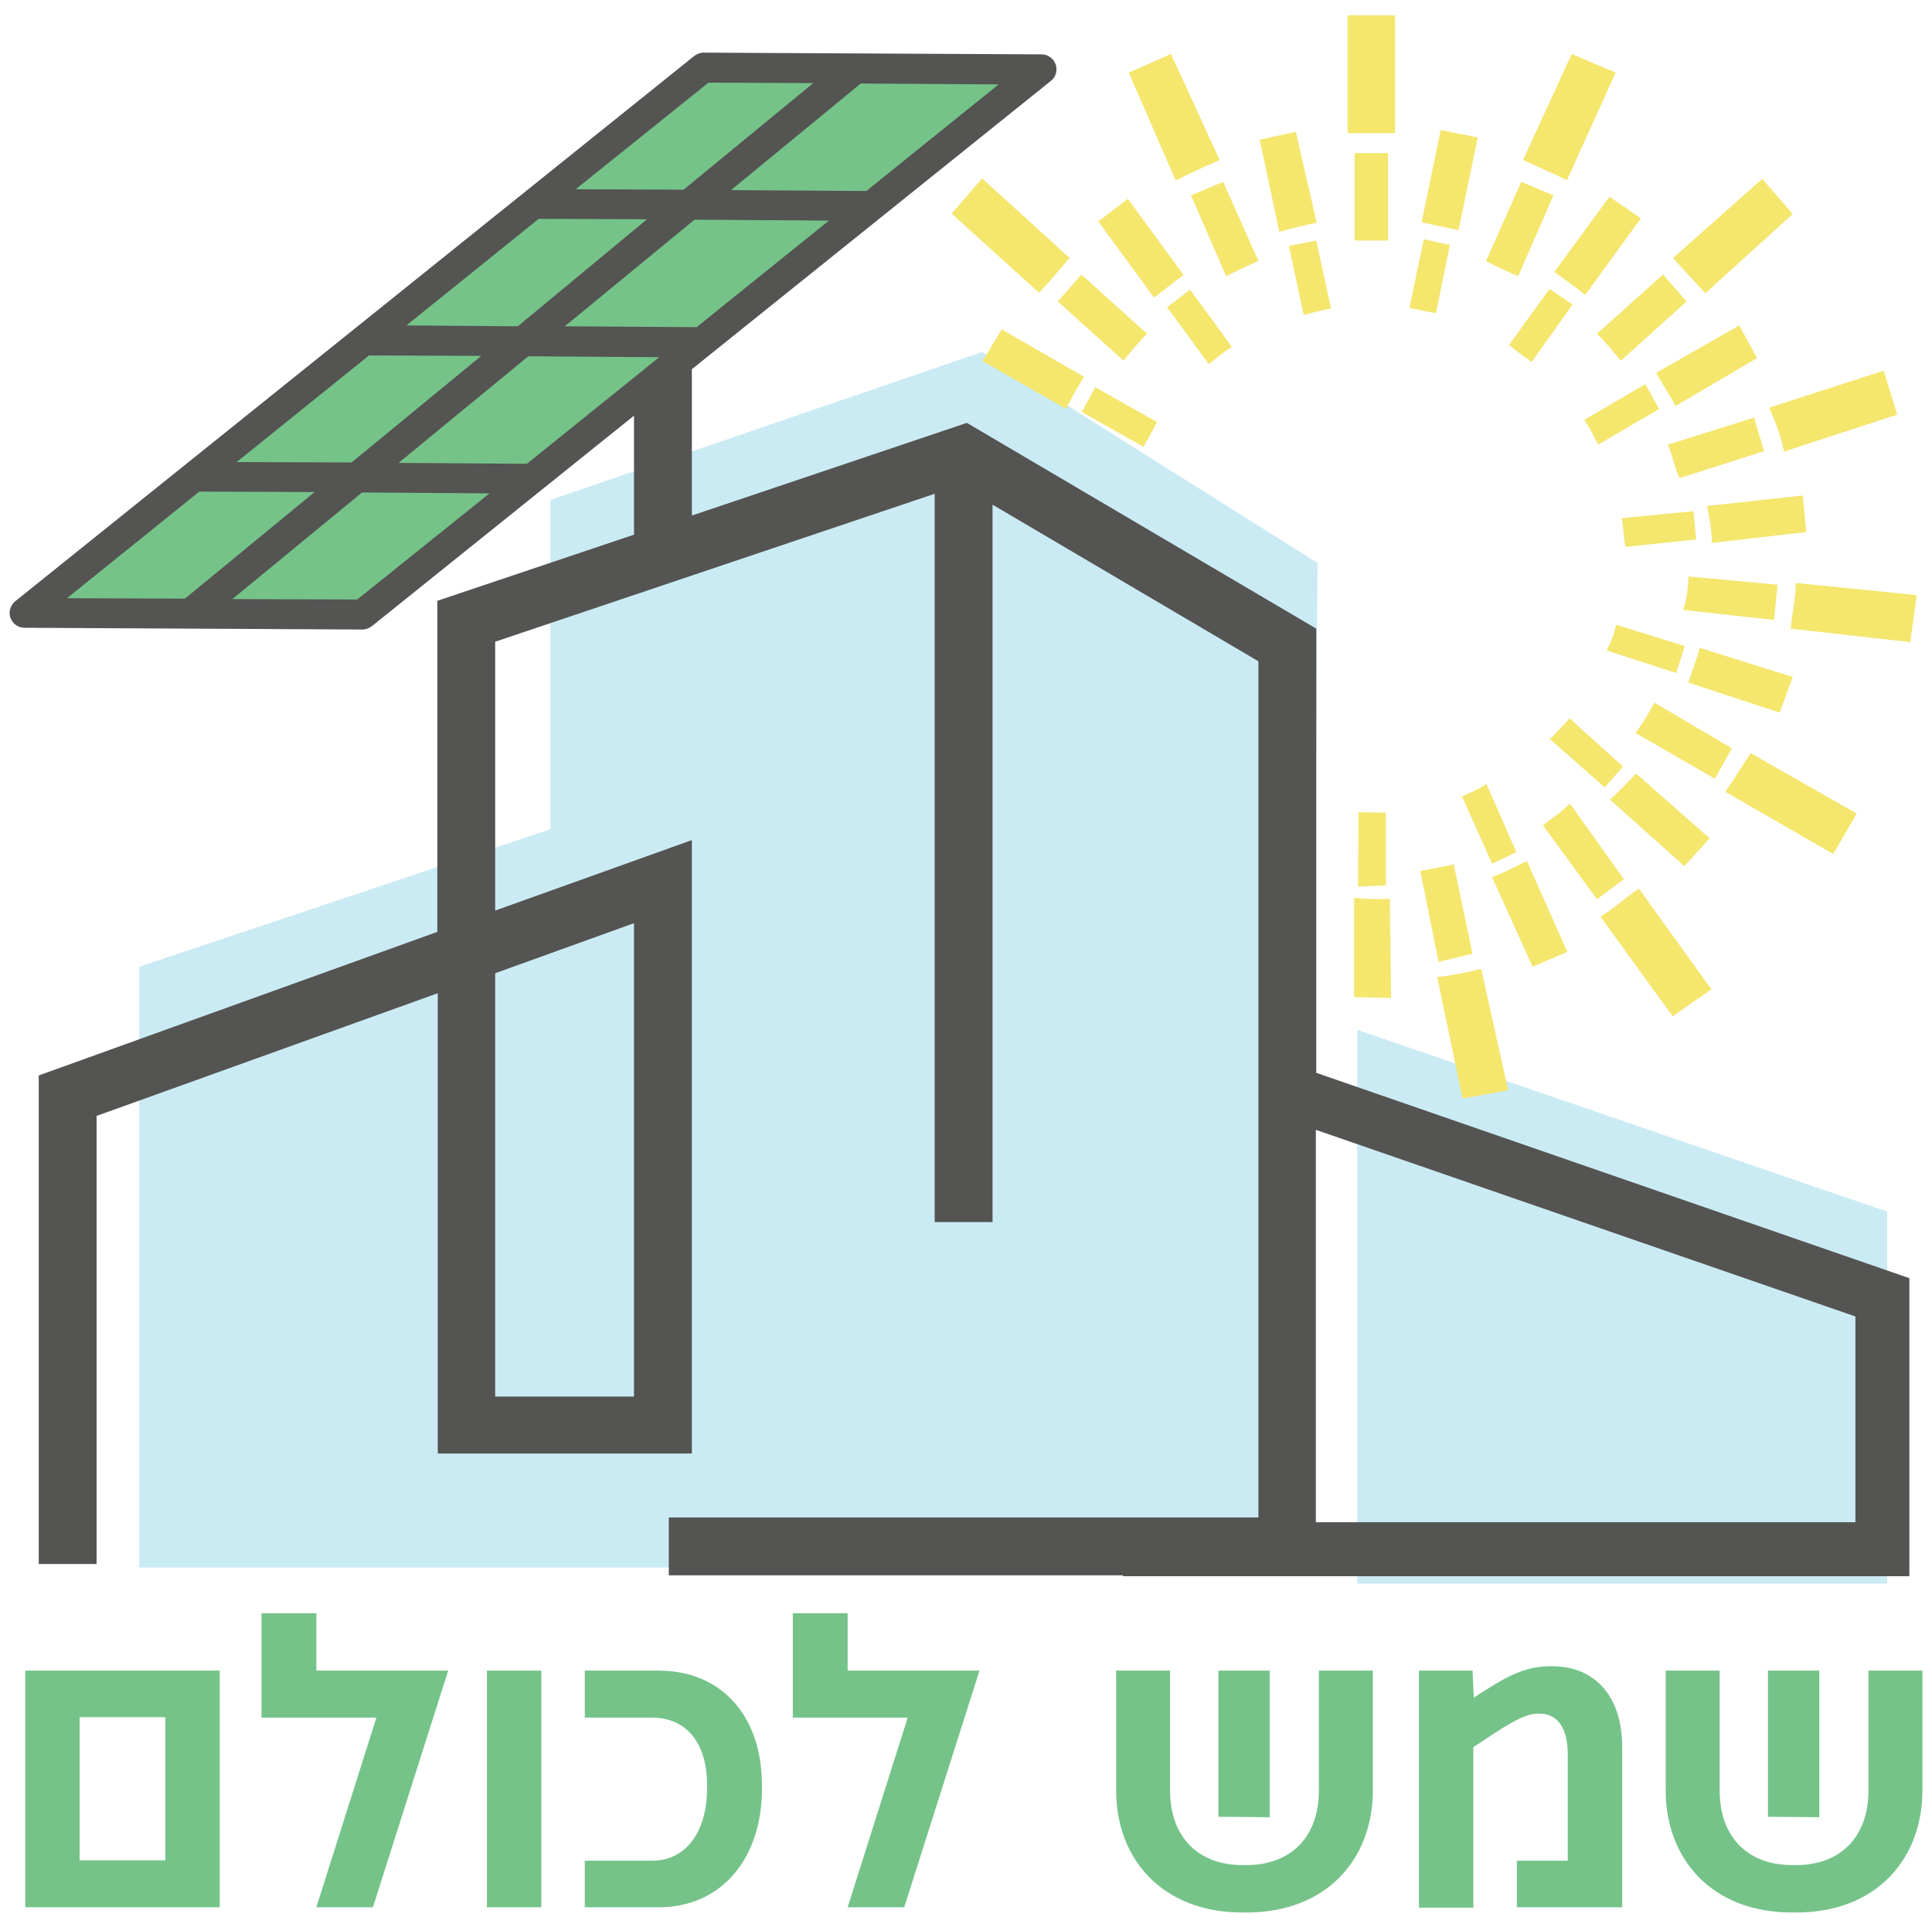 <?xml version="1.0" encoding="utf-8"?>
<!-- Generator: Adobe Illustrator 27.9.5, SVG Export Plug-In . SVG Version: 9.03 Build 54986)  -->
<svg version="1.1" id="Layer_1" xmlns="http://www.w3.org/2000/svg" xmlns:xlink="http://www.w3.org/1999/xlink" x="0px" y="0px"
	 viewBox="0 0 444 443" style="enable-background:new 0 0 444 443;" xml:space="preserve">
<style type="text/css">
	.st0{fill:#CBEBF4;}
	.st1{fill:#F5E66E;}
	.st2{fill:#75C389;}
	.st3{fill:#545452;}
</style>
<g>
	<polygon class="st0" points="433.7,278.5 311.9,236.7 311.9,364 433.7,364 	"/>
	<polygon class="st0" points="225.7,80.9 126.5,114.9 126.5,190.6 32,222.2 32,360.3 126.5,360.3 135.6,360.3 301,360.3 
		302.8,129.4 	"/>
	<g>
		<path class="st1" d="M245.8,59.3L225.7,41l-7,8.1l20.1,18.2C241.2,64.7,243.5,62,245.8,59.3z"/>
		<path class="st1" d="M280.3,36.8l-11.2-24.4l-9.7,4.3l10.8,24.8C273.3,39.9,276.8,38.3,280.3,36.8z"/>
		<path class="st1" d="M410,103.8l26-8.5l-3.1-10.1l-26.3,8.5C408.1,97.2,409.3,100.3,410,103.8z"/>
		<path class="st1" d="M412,49.2l-7-8.1l-20.5,18.2c2.3,2.7,5,5.4,7.4,8.1L412,49.2z"/>
		<path class="st1" d="M371.3,16.7l-10.1-4.3L350,36.8c3.5,1.6,7,3.1,10.1,4.6L371.3,16.7z"/>
		<polygon class="st1" points="309.7,30.6 315.1,30.6 320.6,30.6 320.6,3.5 309.7,3.5 		"/>
		<path class="st1" d="M367.8,210.7l16.6,22.9l8.9-6.2l-16.7-23.2C373.6,206.4,370.9,208.8,367.8,210.7z"/>
		<path class="st1" d="M396.5,182l24.8,14.3l5.4-9.3l-24.4-13.9C400.3,176.2,398.4,179.3,396.5,182z"/>
		<path class="st1" d="M412.7,134c0,3.1-0.8,7-1.2,10.5l27.5,3.1l1.5-10.8L412.7,134z"/>
		<path class="st1" d="M330.3,224.6l5.8,27.9l10.5-1.9l-6.2-27.9C337.2,223.5,333.7,224.2,330.3,224.6z"/>
		<path class="st1" d="M258.2,82.9c1.5-1.9,3.5-4.3,5.4-6.2l-15.1-13.6l-5.4,6.2L258.2,82.9z"/>
		<path class="st1" d="M281.8,63.5c2.3-1.2,4.6-2.3,7.4-3.5l-8.1-18.2l-7.4,3.1L281.8,63.5z"/>
		<path class="st1" d="M403.1,96l-19.8,6.2c1.2,2.7,1.5,5.4,2.7,7.7l19.4-6.2L403.1,96z"/>
		<path class="st1" d="M372.5,82.9l15.1-13.6l-5.4-6.2L367,76.7C369,78.6,370.5,80.6,372.5,82.9z"/>
		<path class="st1" d="M357,44.9l-7.4-3.1L341.5,60c2.3,1.2,4.6,2.3,7.4,3.5L357,44.9z"/>
		<rect x="311.3" y="35.2" class="st1" width="7.7" height="20.1"/>
		<path class="st1" d="M360.8,184.7c-1.9,1.9-4.3,3.5-6.2,5l12.4,17l6.2-4.6L360.8,184.7z"/>
		<path class="st1" d="M380.2,161.5c-1.2,2.3-2.7,4.7-4.3,7l18.2,10.5l3.9-7L380.2,161.5z"/>
		<path class="st1" d="M386.8,140.2l20.9,2.3l0.8-8.1l-20.5-1.9C388,135.2,387.6,137.9,386.8,140.2z"/>
		<polygon class="st1" points="338.4,219.2 334.1,198.7 326.4,200.2 330.6,221.1 		"/>
		<path class="st1" d="M272,63.2l-12.8-17.5l-6.8,5.2l12.8,17.5C267.5,66.7,269.7,64.9,272,63.2z"/>
		<path class="st1" d="M302.6,51.2l-4.8-20.9l-8.3,1.8l4.5,21.2C296.7,52.5,299.7,51.8,302.6,51.2z"/>
		<path class="st1" d="M225.8,83L245,94c1.2-2.6,2.6-4.8,4.1-7.4l-18.9-10.9L225.8,83z"/>
		<path class="st1" d="M414.3,113.9l-22,2.4c0.6,3,1.1,5.6,1.1,8.5l21.7-2.5L414.3,113.9z"/>
		<path class="st1" d="M380.6,85.7c1.4,2.5,3.1,5.1,4.5,7.6l18.7-11l-4.1-7.5L380.6,85.7z"/>
		<path class="st1" d="M357.2,62.5c2.5,1.8,5,3.6,7.1,5.3l12.8-17.6l-7.2-5L357.2,62.5z"/>
		<polygon class="st1" points="335.2,52.9 339.6,31.6 331.1,29.9 326.7,51.1 330.9,52 		"/>
		<path class="st1" d="M342.9,201.6l9.3,20.6l8-3.4l-9.3-20.9C348.2,199.2,345.7,200.6,342.9,201.6z"/>
		<path class="st1" d="M387.1,199.1l5.8-6.4L376,177.8c-2,2.1-4,4.2-6,6L387.1,199.1z"/>
		<path class="st1" d="M388,156.9l21,6.9l3-8.2l-21.4-6.7C390.1,151.3,388.8,154.2,388,156.9z"/>
		<path class="st1" d="M311.2,206.4l0,22.8l8.5,0.2l-0.3-22.8C316.9,206.7,314,206.7,311.2,206.4z"/>
		<path class="st1" d="M283.1,79.7l-9.6-13.1l-5.3,4l9.6,13.1C279.4,82.4,281.3,80.9,283.1,79.7z"/>
		<path class="st1" d="M296.2,56.5l3.4,15.9c2-0.5,4-1.1,6.3-1.5l-3.4-15.6L296.2,56.5z"/>
		<path class="st1" d="M265.9,97l-14.2-8l-3.1,5.7l14.2,8C263.8,101,264.9,99,265.9,97z"/>
		<path class="st1" d="M373.6,125.7l16.2-1.7l-0.6-6.5l-16.5,1.6C373.2,121.5,373,123.7,373.6,125.7z"/>
		<path class="st1" d="M364.1,96.5c1.2,1.8,2.1,3.6,3.2,5.7l14-8.2l-3.2-5.7L364.1,96.5z"/>
		<path class="st1" d="M361.4,70l-5.3-3.6l-9.3,12.9c1.6,1.3,3.3,2.6,5.2,3.9L361.4,70z"/>
		<polygon class="st1" points="333.2,56.3 327.2,55 323.9,70.8 330,72 		"/>
		<path class="st1" d="M336,183.1l6.9,15.4l5.6-2.6l-6.9-15.7C339.9,181.4,337.8,182.2,336,183.1z"/>
		<path class="st1" d="M356.2,169.9l12.6,11.1l4.2-4.8l-12.3-11.1C359.3,166.7,357.8,168.3,356.2,169.9z"/>
		<path class="st1" d="M387.2,148.5l-15.8-4.9c-0.4,2.1-1.2,4.2-2.2,5.9l16,5.2L387.2,148.5z"/>
		<polygon class="st1" points="318.5,203.5 318.5,186.8 312.2,186.7 312.1,203.8 		"/>
	</g>
	<g>
		<path class="st2" d="M50.5,384v54.4H5.8V384H50.5z M18.3,394.7v32.9H38v-32.9H18.3z"/>
		<path class="st2" d="M85.7,438.4h-13l13.8-43.6H60.1v-24h12.6V384h30.3L85.7,438.4z"/>
		<path class="st2" d="M124.4,384v54.4h-12.5V384H124.4z"/>
		<path class="st2" d="M134.4,384h16.9c15,0,23.8,11,23.8,26.2v1.1c0,15.2-8.7,27.1-23.8,27.1h-16.9v-10.7h15.4
			c8.3,0,12.7-7.3,12.7-16.6v-0.8c0-9.2-4.4-15.5-12.7-15.5h-15.4V384z"/>
		<path class="st2" d="M207.8,438.4h-13l13.8-43.6h-26.4v-24h12.6V384h30.3L207.8,438.4z"/>
		<path class="st2" d="M268.9,384v27.5c0,11.2,6.9,17.2,16.6,17.2h1c9.8,0,16.6-6.1,16.6-17.2V384h12.4v27.5
			c0,15.9-10.7,28.1-29,28.1h-1c-18.2,0-29-12.1-29-28.1V384H268.9z M291.8,384v33.7l-11.8-0.1V384H291.8z"/>
		<path class="st2" d="M356.8,383c9.1,0,16,6.2,16,18.6v36.8h-24.2v-10.7h11.7v-24.3c0-4.8-1.4-9.5-6.6-9.5h-0.4
			c-3.4,0-8.4,3.5-14.7,7.7v36.9h-12.5V384h12.3l0.3,6.2c7.1-4.6,11.4-7.2,17.6-7.2H356.8z"/>
		<path class="st2" d="M395.2,384v27.5c0,11.2,6.9,17.2,16.6,17.2h1c9.8,0,16.6-6.1,16.6-17.2V384h12.4v27.5
			c0,15.9-10.7,28.1-29,28.1h-1c-18.2,0-29-12.1-29-28.1V384H395.2z M418.1,384v33.7l-11.8-0.1V384H418.1z"/>
	</g>
	<path class="st3" d="M302.5,246.6V144.5l-80.3-47.3L159,118.5v-38h-13.3v42.4l-45.2,15.2v76.1L8.9,247.2v112.3h13.3V256.5
		l78.4-28.2v105.8H159v-141l-45.2,16.2v-61.8l101-34v167.4h13.3V116l61.1,36v196.8H153.7v13.3h104.4v0.2h180.7v-68.5L302.5,246.6z
		 M145.7,212.2V321h-31.9v-97.3L145.7,212.2z M426.4,349.9h-124v-90.2l124,42.9V349.9z"/>
	<polygon class="st2" points="161.6,15.6 239.3,16 83.3,141.3 5.6,140.9 	"/>
	<path class="st3" d="M242.6,14.8c-0.5-1.4-1.8-2.3-3.2-2.3l-77.7-0.4c0,0,0,0,0,0c-0.8,0-1.6,0.3-2.2,0.8L3.5,138.2
		c-1.1,0.9-1.6,2.5-1.1,3.8c0.5,1.4,1.8,2.3,3.2,2.3l77.7,0.4c0,0,0,0,0,0c0.8,0,1.6-0.3,2.2-0.8l156-125.3
		C242.6,17.8,243.1,16.2,242.6,14.8z M162.8,19l24.1,0.1l-29.8,24.5l-24.8-0.1L162.8,19z M110.6,81.8l-29.8,24.5l-26.4-0.1
		l30.4-24.5L110.6,81.8z M93.4,74.8l30.4-24.5l24.9,0.1L119,75L93.4,74.8z M121.4,81.9l30.1,0.2l-30.4,24.5l-29.5-0.2L121.4,81.9z
		 M129.8,75l29.8-24.5l30.9,0.2l-30.4,24.5L129.8,75z M45.8,113l26.5,0.1l-29.8,24.5l-27.1-0.1L45.8,113z M82.1,137.8l-28.7-0.1
		l29.8-24.5l29.3,0.2L82.1,137.8z M199.1,43.9L168,43.7l29.8-24.5l31.7,0.2L199.1,43.9z"/>
</g>
</svg>
